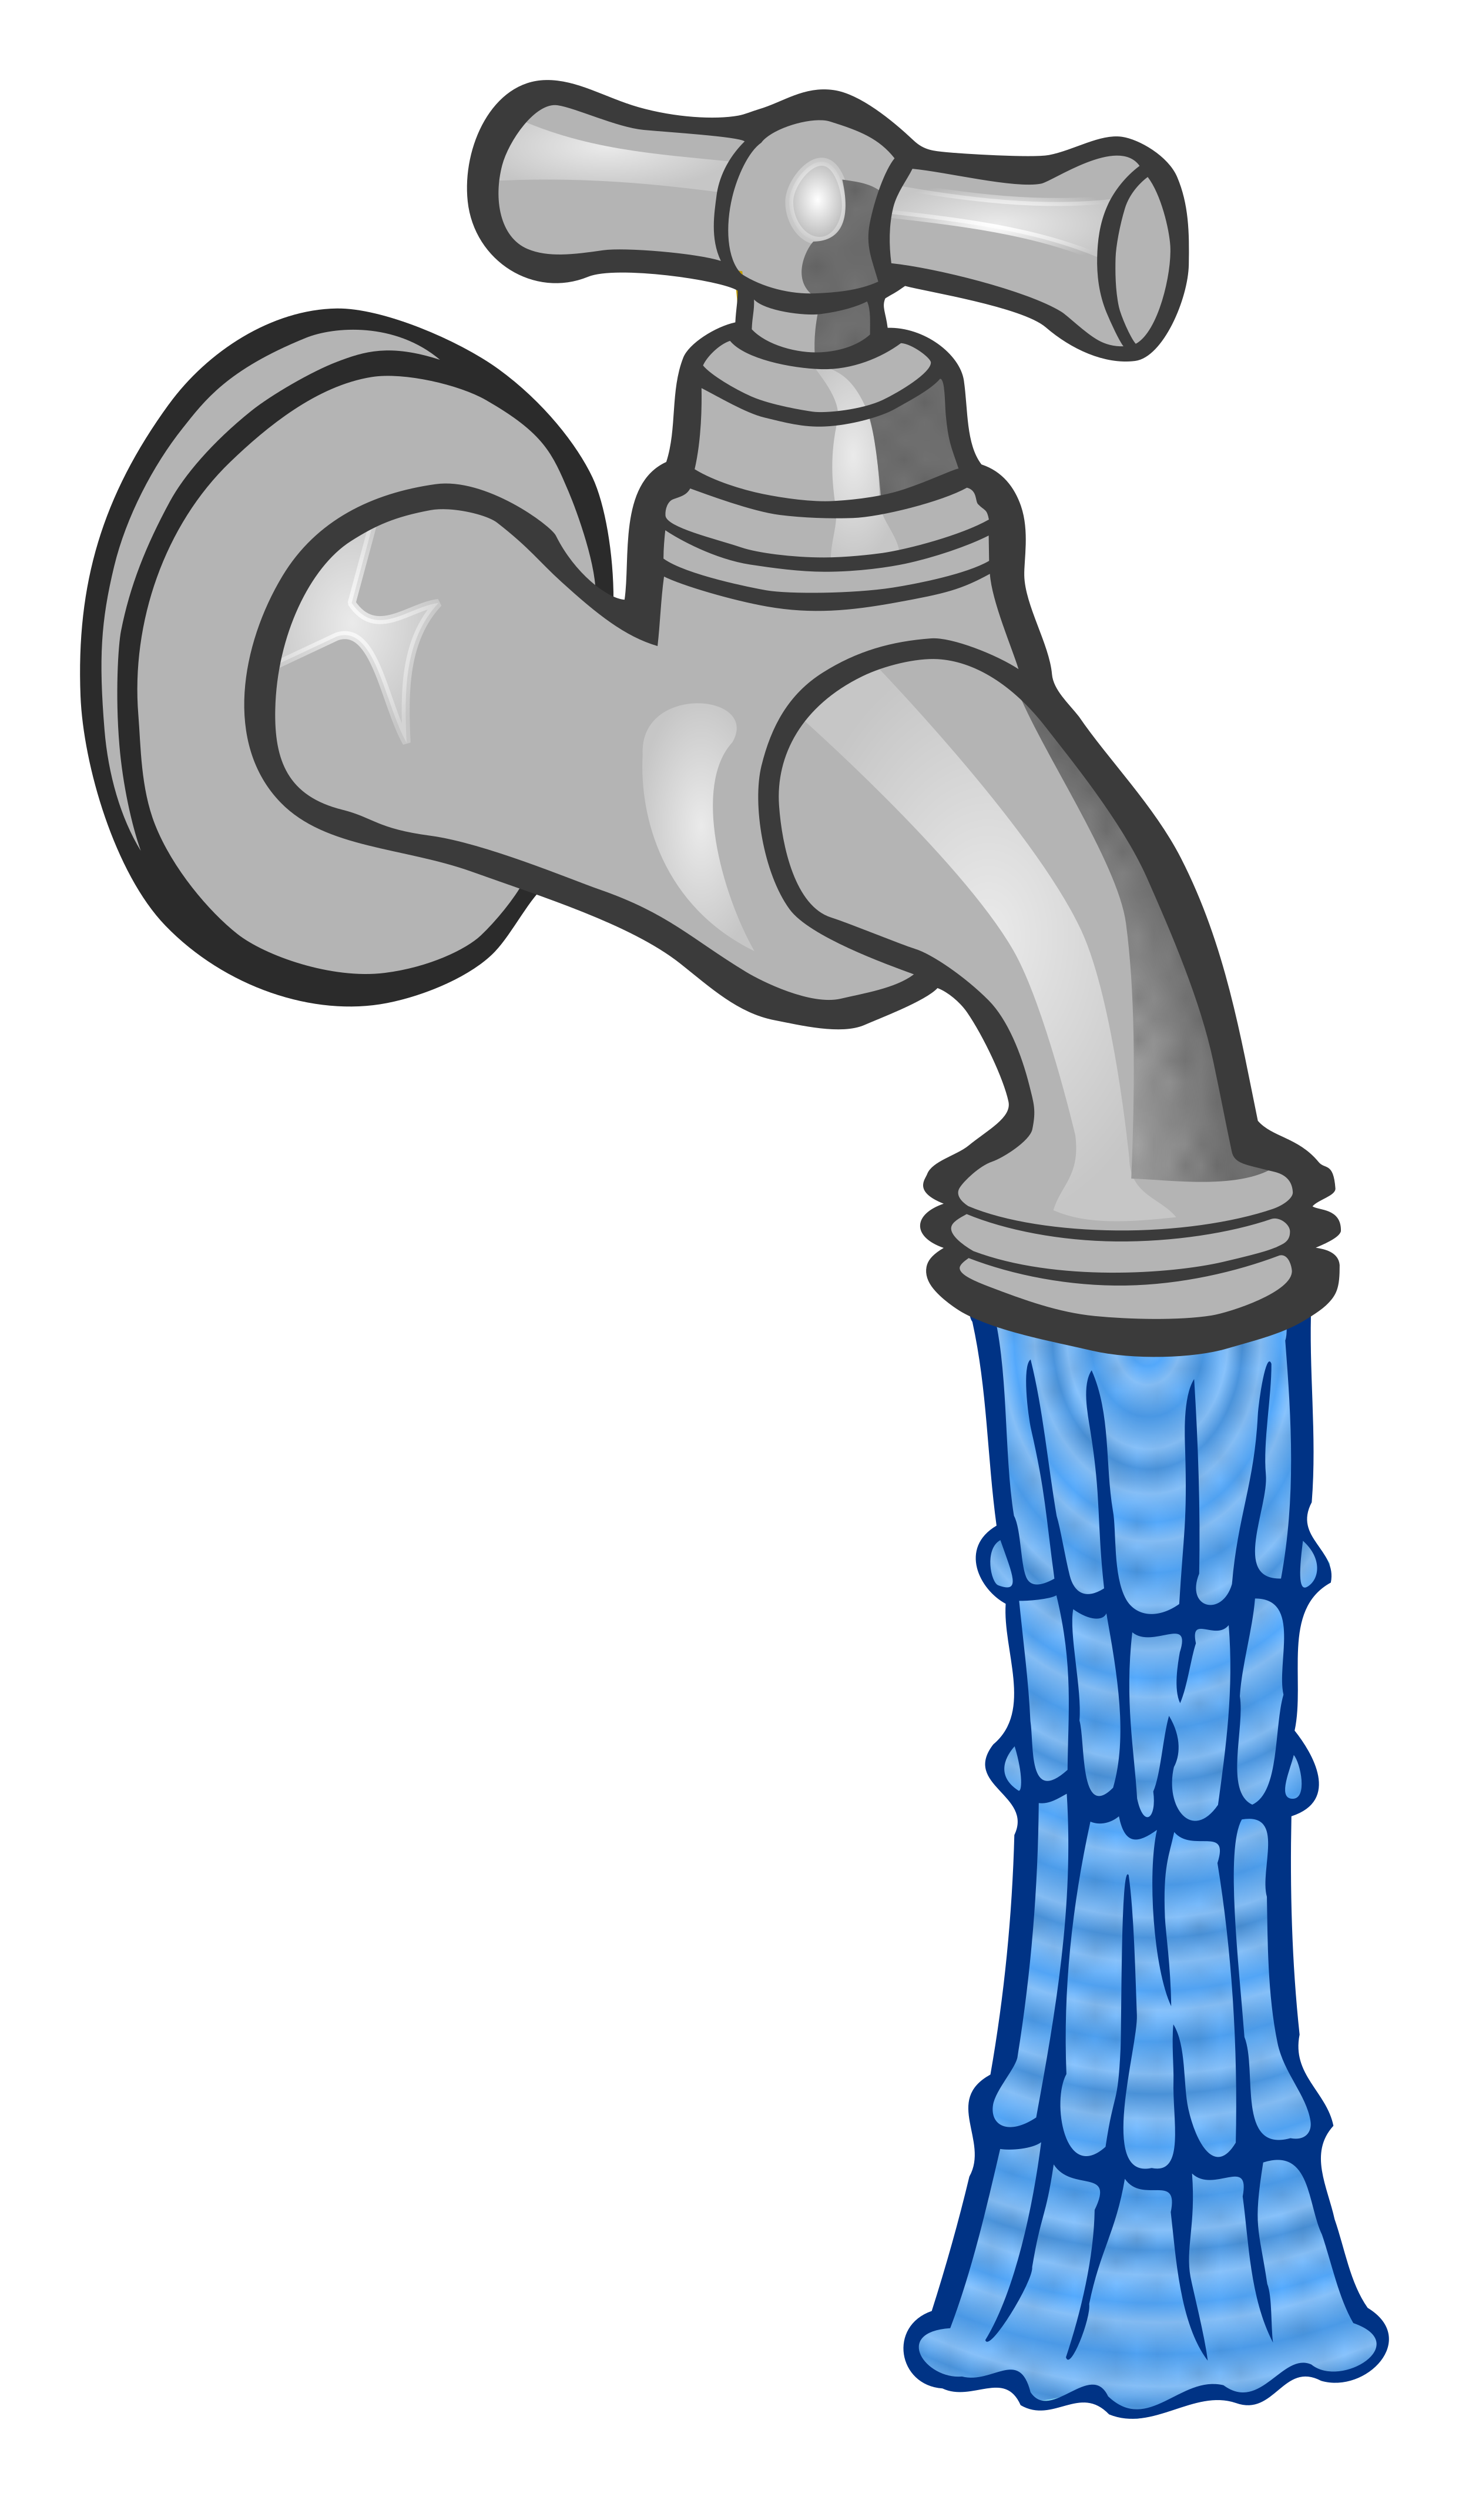 <?xml version="1.0" encoding="UTF-8"?>
<svg width="18.355mm" height="31.222mm" version="1.1" viewBox="0 0 65.038 110.63" xmlns="http://www.w3.org/2000/svg" xmlns:xlink="http://www.w3.org/1999/xlink">
<defs>
<linearGradient id="d">
<stop stop-color="#fff" offset="0"/>
<stop stop-color="#fff" stop-opacity="0" offset="1"/>
</linearGradient>
<linearGradient id="a">
<stop stop-color="#fff" stop-opacity=".724" offset="0"/>
<stop stop-color="#fff" stop-opacity=".244" offset="1"/>
</linearGradient>
<pattern id="q" xlink:href="#u" patternTransform="matrix(.919 0 0 .988 3.386 948.61)"/>
<pattern id="u" width="10" height="10" patternTransform="translate(0) scale(10)" patternUnits="userSpaceOnUse">
<circle cx="2.567" cy=".81" r=".45"/>
<circle cx="3.048" cy="2.33" r=".45"/>
<circle cx="4.418" cy="2.415" r=".45"/>
<circle cx="1.844" cy="3.029" r=".45"/>
<circle cx="6.08" cy="1.363" r=".45"/>
<circle cx="5.819" cy="4.413" r=".45"/>
<circle cx="4.305" cy="4.048" r=".45"/>
<circle cx="5.541" cy="3.045" r=".45"/>
<circle cx="4.785" cy="5.527" r=".45"/>
<circle cx="2.667" cy="5.184" r=".45"/>
<circle cx="7.965" cy="1.448" r=".45"/>
<circle cx="7.047" cy="5.049" r=".45"/>
<circle cx="4.34" cy=".895" r=".45"/>
<circle cx="7.125" cy=".34" r=".45"/>
<circle cx="9.553" cy="1.049" r=".45"/>
<circle cx="7.006" cy="2.689" r=".45"/>
<circle cx="8.909" cy="2.689" r=".45"/>
<circle cx="9.315" cy="4.407" r=".45"/>
<circle cx="7.82" cy="3.87" r=".45"/>
<circle cx="8.27" cy="5.948" r=".45"/>
<circle cx="7.973" cy="7.428" r=".45"/>
<circle cx="9.342" cy="8.072" r=".45"/>
<circle cx="8.206" cy="9.315" r=".45"/>
<circle cx="9.682" cy="9.475" r=".45"/>
<circle cx="9.688" cy="6.186" r=".45"/>
<circle cx="3.379" cy="6.296" r=".45"/>
<circle cx="2.871" cy="8.204" r=".45"/>
<circle cx="4.59" cy="8.719" r=".45"/>
<circle cx="3.181" cy="9.671" r=".45"/>
<circle cx="5.734" cy="7.315" r=".45"/>
<circle cx="6.707" cy="6.513" r=".45"/>
<circle cx="5.73" cy="9.67" r=".45"/>
<circle cx="6.535" cy="8.373" r=".45"/>
<circle cx="4.37" cy="7.154" r=".45"/>
<circle cx=".622" cy="7.25" r=".45"/>
<circle cx=".831" cy="5.679" r=".45"/>
<circle cx="1.257" cy="8.519" r=".45"/>
<circle cx="1.989" cy="6.877" r=".45"/>
<circle cx=".374" cy="3.181" r=".45"/>
<circle cx="1.166" cy="1.664" r=".45"/>
<circle cx="1.151" cy=".093" r=".45"/>
<circle cx="1.151" cy="10.093" r=".45"/>
<circle cx="1.302" cy="4.451" r=".45"/>
<circle cx="3.047" cy="3.763" r=".45"/>
</pattern>
<pattern id="s" xlink:href="#b" patternTransform="matrix(.85 0 0 .85 4 948)"/>
<pattern id="b" width="10" height="10" patternTransform="translate(0) scale(10)" patternUnits="userSpaceOnUse">
<circle cx="2.567" cy=".81" r=".45"/>
<circle cx="3.048" cy="2.33" r=".45"/>
<circle cx="4.418" cy="2.415" r=".45"/>
<circle cx="1.844" cy="3.029" r=".45"/>
<circle cx="6.08" cy="1.363" r=".45"/>
<circle cx="5.819" cy="4.413" r=".45"/>
<circle cx="4.305" cy="4.048" r=".45"/>
<circle cx="5.541" cy="3.045" r=".45"/>
<circle cx="4.785" cy="5.527" r=".45"/>
<circle cx="2.667" cy="5.184" r=".45"/>
<circle cx="7.965" cy="1.448" r=".45"/>
<circle cx="7.047" cy="5.049" r=".45"/>
<circle cx="4.34" cy=".895" r=".45"/>
<circle cx="7.125" cy=".34" r=".45"/>
<circle cx="9.553" cy="1.049" r=".45"/>
<circle cx="7.006" cy="2.689" r=".45"/>
<circle cx="8.909" cy="2.689" r=".45"/>
<circle cx="9.315" cy="4.407" r=".45"/>
<circle cx="7.82" cy="3.87" r=".45"/>
<circle cx="8.27" cy="5.948" r=".45"/>
<circle cx="7.973" cy="7.428" r=".45"/>
<circle cx="9.342" cy="8.072" r=".45"/>
<circle cx="8.206" cy="9.315" r=".45"/>
<circle cx="9.682" cy="9.475" r=".45"/>
<circle cx="9.688" cy="6.186" r=".45"/>
<circle cx="3.379" cy="6.296" r=".45"/>
<circle cx="2.871" cy="8.204" r=".45"/>
<circle cx="4.59" cy="8.719" r=".45"/>
<circle cx="3.181" cy="9.671" r=".45"/>
<circle cx="5.734" cy="7.315" r=".45"/>
<circle cx="6.707" cy="6.513" r=".45"/>
<circle cx="5.73" cy="9.67" r=".45"/>
<circle cx="6.535" cy="8.373" r=".45"/>
<circle cx="4.37" cy="7.154" r=".45"/>
<circle cx=".622" cy="7.25" r=".45"/>
<circle cx=".831" cy="5.679" r=".45"/>
<circle cx="1.257" cy="8.519" r=".45"/>
<circle cx="1.989" cy="6.877" r=".45"/>
<circle cx=".374" cy="3.181" r=".45"/>
<circle cx="1.166" cy="1.664" r=".45"/>
<circle cx="1.151" cy=".093" r=".45"/>
<circle cx="1.151" cy="10.093" r=".45"/>
<circle cx="1.302" cy="4.451" r=".45"/>
<circle cx="3.047" cy="3.763" r=".45"/>
</pattern>
<pattern id="r" xlink:href="#b" patternTransform="matrix(.896 0 0 .843 0 944)"/>
<pattern id="t" xlink:href="#b" patternTransform="matrix(.7 0 0 .925 4 948)"/>
<radialGradient id="c" cx="64.294" cy="985.8" r="10.566" gradientTransform="matrix(1 0 0 2.099 0 -1073.9)" gradientUnits="userSpaceOnUse">
<stop stop-color="#b4b4b4" offset="0"/>
<stop stop-color="#737373" offset=".376"/>
<stop stop-color="#737373" offset=".56"/>
<stop stop-color="#737373" offset=".711"/>
<stop stop-color="#737373" offset="1"/>
</radialGradient>
<radialGradient id="p" cx="63.411" cy="985.72" r="10.566" gradientTransform="matrix(.983 -.184 .535 2.852 -526.67 -1804.4)" gradientUnits="userSpaceOnUse">
<stop stop-color="#b4b4b4" offset="0"/>
<stop stop-color="#737373" offset=".496"/>
<stop stop-color="#737373" offset=".735"/>
<stop stop-color="#737373" offset=".854"/>
<stop stop-color="#737373" offset="1"/>
</radialGradient>
<radialGradient id="o" cx="29.779" cy="974.61" r="3.938" gradientTransform="matrix(1 0 0 1.316 0 -308.18)" gradientUnits="userSpaceOnUse" xlink:href="#a"/>
<radialGradient id="n" cx="29.779" cy="974.61" r="3.938" gradientTransform="matrix(1 0 0 1.316 0 -308.18)" gradientUnits="userSpaceOnUse" xlink:href="#a"/>
<radialGradient id="m" cx="45.22" cy="983.55" r="2.785" gradientTransform="matrix(1 0 0 2.074 0 -1056.5)" gradientUnits="userSpaceOnUse" xlink:href="#a"/>
<radialGradient id="l" cx="50.371" cy="955.74" r="1.433" gradientTransform="matrix(1 0 0 1.347 0 -331.71)" gradientUnits="userSpaceOnUse" xlink:href="#d"/>
<radialGradient id="k" cx="50.371" cy="955.74" r="1.433" gradientTransform="matrix(1 0 0 1.347 0 -331.71)" gradientUnits="userSpaceOnUse" xlink:href="#a"/>
<radialGradient id="j" cx="58.358" cy="956.7" r="5.484" gradientTransform="matrix(1 0 0 .349 0 622.86)" gradientUnits="userSpaceOnUse" xlink:href="#d"/>
<radialGradient id="i" cx="58.358" cy="956.7" r="5.484" gradientTransform="matrix(1 0 0 .349 0 622.86)" gradientUnits="userSpaceOnUse" xlink:href="#a"/>
<radialGradient id="h" cx="41.045" cy="953.59" r="5.806" gradientTransform="matrix(1 0 0 .339 0 630.04)" gradientUnits="userSpaceOnUse" xlink:href="#a"/>
<radialGradient id="g" cx="51.95" cy="967.14" r="2.244" gradientTransform="matrix(1 0 0 2.1 0 -1064)" gradientUnits="userSpaceOnUse" xlink:href="#a"/>
<radialGradient id="f" cx="57.935" cy="988.42" r="8.655" gradientTransform="matrix(1 0 0 1.46 0 -454.82)" gradientUnits="userSpaceOnUse" xlink:href="#a"/>
<radialGradient id="e" cx="64.683" cy="993.61" r="10.569" gradientTransform="matrix(.473 -.012 .017 .654 17.484 356.99)" gradientUnits="userSpaceOnUse" spreadMethod="repeat">
<stop stop-color="#8ac5ff" offset="0"/>
<stop stop-color="#55abff" offset=".181"/>
<stop stop-color="#8ac5ff" offset=".302"/>
<stop stop-color="#4fa2f3" offset=".506"/>
<stop stop-color="#8ac5ff" offset=".713"/>
<stop stop-color="#4e9ae5" offset=".841"/>
<stop stop-color="#8ac5ff" offset="1"/>
</radialGradient>
</defs>
<g transform="translate(-14.173 -946.83)" fill-rule="evenodd">
<path d="m65.719 1006.2c-4.309-0.265-6.434-0.779-7.844-1.375l0.75 9.875c-0.896 0.146-0.952 0.689-1 1.375 0.203 0.797 0.814 1.311 1.219 1.5 0.298 2.04 0.4 3.637 0.531 5.594l-1.375 1.781c0.33 0.574 1.15 1.653 1.625 1.875l-1 11.625c-0.6 0.64-0.846 1.191-1.125 1.75 0.038 0.888 0.17 1.404 0.375 1.625l-2 7.5c-0.486 0.081-0.889 0.274-1.125 0.688-0.296 0.776-0.317 1.577 1.125 2.188 1 0.324 2-0.016 3-0.25 0.401 0.477 0.584 1.28 1.281 1.312 0.735-0.078 1.442-0.235 2.094-0.562 0.877 0.285 0.827 0.777 2.25 1 0.644-0.151 1.206-0.199 2.166-0.744l1.584-0.256 1.25 0.375c0.842-0.449 1.315-0.924 2.156-1.375 0.573 0.083 1.427 0.417 2 0.312 0.58-0.199 1.072-0.469 1.406-0.75 0.434-0.597 0.326-0.961 0.188-1.312l-0.875-0.75c-1.308-2.633-1.546-4.528-2.406-6.938 0.219-0.35 0.531-1.1 0.906-1.562-0.685-0.97-1.313-2.075-1.75-3.625l-0.25-10.375c0.324 0.14 0.686 0.09 1.094-0.188 0.225-0.312 0.306-0.625 0.281-0.938-0.327-0.857-0.637-1.809-1.125-1.781 0.174-2.035 0.243-4.017 0.25-5.969l1.375-1 0.125-0.75-1.219-1.844c0.21-3.243 0.518-6.494-0.156-9.656-1.815 0.579-2.414 1.563-5.781 1.625z" fill="url(#e)" stroke="#aad7ff" stroke-width=".354"/>
<path d="m28.875 961.05c3.024-0.13 4.425 0.83 6.14 1.963 2.243 1.482 5.203 5.181 4.985 5.727 0.761 2.094 0.939 3.605 1 5l1.625 0.625 0.375-5.625 1.125-1.5 0.625-4.25c0.692-0.586 0.939-1.552 2.375-1.5l-0.25-2.5-4.375-0.625-4.5 0.375c-1.228-0.873-2.659-1.443-2.529-4.352 0.698-1.397 0.999-3.027 3.029-3.648l3.625 1.25c1.708 0.316 3.417 0.746 5.125 0.5 0.744-0.356 1.181-0.669 3.5-1.25 1.194-0.085 2.576 1.52 3.875 2.375 1.155 0.656 3.472 0.647 5.375 0.875l3.625-1.375c0.785 0.344 1.561 0.704 2 1.625 1.019 1.382 0.738 3.154 0.625 4.875-0.415 1.027-0.378 2.177-2 2.875-0.781 0.132-1.443-0.218-2.11-0.544l-2.39-1.581-5.75-1.39-1.125 0.89 0.25 2 0.97-0.206c0.879 0.22 2.221 1.199 2.155 2.081 0.318 1.539 0.196 3.464 1.375 4.25 1.304 1.199 0.879 2.57 1.125 3.875l1.625 5.875c1.945 1.797 3.797 4.809 5.625 8.125 1.293 3.201 2.659 5.963 3.5 11.875 1.127-0.263 2.108 0.351 3 1.5l-1.125 1.125 1 3.5c-2.042 1.883-4.083 1.638-6.125 2.125-3.44-0.277-6.835-0.1-10.5-2.625l0.75-1.25-0.875-1.125 0.75-0.75-0.375-1.125c1.057-0.771 1.273-1.29 3.375-2.375l0.125-1.102c-0.639-1.329-1.157-2.974-2.125-4.523-0.707-0.54-1.399-1.057-1.875-1.25-0.437 0.422-0.172 0.644-2.125 1.5-1.292 0.196-2.583 0.803-3.875 0.25-1.902-0.196-3.578-1.527-5.25-2.875-1.613-1.298-3.821-2.298-6.375-3.125 0 0-1.27 2.246-2.221 3.037-1.28 1.063-2.741 1.917-4.404 1.963-3.214 0.089-5.997-0.552-8.55-2.506-1.478-1.131-2.676-2.977-3.346-4.713-0.848-2.199-1.269-4.866-1.177-7.221 0.097-2.475 0.609-4.947 1.625-7.206 0.906-2.014 2.261-4.189 3.963-5.596 1.523-1.259 3.136-2.238 5.11-2.323z" fill="#b4b4b4" stroke="#c7a000" stroke-width=".354"/>
<path d="m21.65 964.72c-2.947 4.053-4.107 7.933-3.913 12.903 0.12 3.07 1.522 7.859 3.759 10.174 2.62 2.712 6.569 4.059 9.813 3.425 1.743-0.341 3.77-1.221 4.773-2.273 0.813-0.854 1.538-2.413 2.352-3.027-0.321-0.197-0.681-0.201-1.096-0.054-0.369 0.702-1.209 1.734-1.881 2.366-0.628 0.591-2.261 1.405-4.257 1.654-2.345 0.292-5.299-0.764-6.516-1.722-1.26-0.992-2.886-2.911-3.647-4.841-0.64-1.622-0.628-3.484-0.739-4.851-0.333-4.105 1.173-8.411 4.065-11.196 1.626-1.567 3.843-3.376 6.268-3.763 1.429-0.228 3.881 0.345 5.053 1.018 2.577 1.478 2.936 2.356 3.66 4.052 0.367 0.859 1.313 3.459 1.184 4.72 0.232-3.9e-4 0.683 0.295 0.807 0.097 0.008-2.066-0.382-4.281-0.927-5.436-0.68-1.442-2.175-3.359-4.173-4.807-1.766-1.279-5.134-2.707-7.15-2.678-2.876 0.041-5.728 1.894-7.435 4.242zm12.005-1.966c-2.248-0.727-3.368-0.365-4.551 0.084-1.145 0.434-2.939 1.483-3.8 2.172-1.738 1.393-2.994 2.877-3.613 4.021-1.063 1.963-1.768 3.732-2.16 5.721-0.126 0.639-0.261 2.808-0.073 5.049 0.146 1.746 0.541 3.537 0.949 4.685-0.896-1.453-1.447-3.389-1.608-5.359-0.26-3.175-0.157-4.803 0.425-7.223 0.529-2.196 1.731-4.484 3.032-6.119 0.975-1.226 1.958-2.578 5.451-3.999 1.25-0.509 3.957-0.716 5.947 0.968z" color="#000000" color-rendering="auto" fill="#2b2b2b" image-rendering="auto" shape-rendering="auto" solid-color="#000000" style="block-progression:tb;isolation:auto;mix-blend-mode:normal;text-decoration-color:#000000;text-decoration-line:none;text-decoration-style:solid;text-indent:0;text-transform:none;white-space:normal"/>
<path d="m49.851 962.56c0.656 0.943 1.536 1.886 1.414 2.828-0.369 1.609-0.255 2.782-0.09 3.921 0.11 0.761-0.244 1.506-0.219 2.355 0.845 0.061 2.495-0.162 3.049-0.309-0.07-0.862-0.868-1.515-0.887-2.338-0.031-1.372-0.107-2.722-0.616-4.158-0.884-1.957-1.768-1.533-2.652-2.298z" fill="url(#g)" stroke="url(#g)" stroke-width=".354"/>
<path d="m49.497 978.47c0.421-0.883 1.464-1.71 3.182-2.475 0 0 7.229 7.413 9.369 12.021 1.446 3.113 2.121 10.076 2.121 10.076 0.033 1.639 1.38 1.744 2.077 2.608-2.018 0.21-3.919 0.362-5.436-0.309 0.324-1.105 1.202-1.518 0.972-3.315 0 0-1.357-5.768-2.74-8.176-2.348-4.087-9.546-10.43-9.546-10.43z" fill="url(#f)" stroke="url(#f)" stroke-width=".354"/>
<path d="m42.627 980.24c-0.159 2.709 0.876 6.704 4.944 8.683-1.471-2.6-2.745-7.313-0.972-9.244 1.259-2.176-4.145-2.612-3.972 0.561z" fill="url(#m)" stroke="url(#m)" stroke-width=".354"/>
<path d="m27.224 972.72c1.426-2.084 3.58-3.138 3.58-3.138l-1.061 3.933c1.09 1.629 2.546 0.151 3.845 0-1.51 1.617-1.525 3.875-1.414 6.187-0.981-1.722-1.378-5.278-3.09-4.702l-3.069 1.442s0.514-2.707 1.209-3.723z" fill="url(#o)" stroke="url(#n)" stroke-linejoin="bevel" stroke-width=".354"/>
<path d="m53.625 954.99c3.333 0.588 6.667 1.026 10 0.625l-0.5 2.75c-3.112-1.371-6.564-1.725-10-2.125z" fill="url(#i)" stroke="url(#j)" stroke-width=".354"/>
<path d="m46.625 953.99-0.375 1.375c-3.014-0.389-6.432-0.763-10.75-0.5l1.125-3c3.333 1.625 6.667 1.78 10 2.125z" fill="url(#h)" stroke="url(#h)" stroke-width=".354"/>
<path d="m50.625 953.99c-0.674-0.076-1.427 0.951-1.5 1.625-0.093 0.862 0.509 1.907 1.375 1.875 0.728-0.027 1.149-0.897 1.125-1.625-0.021-0.658-0.345-1.802-1-1.875z" fill="url(#l)" stroke="url(#k)" stroke-width=".354"/>
<g>
<path d="m50.184 957.52c0.998-0.01 1.75-0.66 1.279-2.742 0.712 0.11 1.438 0.153 2.037 0.831 0 0-0.529 1.313-0.5 2 0.026 0.629 0.61 1.787 0.61 1.787l-0.735 0.338 0.125 2.125c-0.601 0.712-1.443 1.104-2.75 0.875-0.014-0.648-0.076-1.184 0.25-2.625-1.464-0.693-0.627-2.292-0.316-2.588z" fill="url(#c)"/>
<path d="m52.635 965.21c0.969-0.362 1.794-0.701 3.315-2.166 0.445 0.669 0.512 1.715 0.49 2.851l0.836 2.054-4.066 1.282c-0.143-1.731-0.315-3.228-0.575-4.022z" fill="url(#c)"/>
<path d="m59.184 977.28c1.014 2.668 4.478 7.691 4.84 10.416 0.384 2.891 0.431 6.576 0.234 11.295 1.613 0.04 5.006 0.565 6.537-0.648 0 0-0.744 0.204-1.626-2.251-0.803-2.236-1.721-7.061-2.294-8.734-0.965-2.818-7.543-10.508-7.691-10.078z" fill="url(#p)"/>
</g>
<path d="m65.719 1006.2c-4.309-0.265-6.434-0.779-7.844-1.375l0.75 9.875c-0.896 0.146-0.952 0.689-1 1.375 0.203 0.797 0.814 1.311 1.219 1.5 0.298 2.04 0.4 3.637 0.531 5.594l-1.375 1.781c0.33 0.574 1.15 1.653 1.625 1.875l-1 11.625c-0.6 0.64-0.846 1.191-1.125 1.75 0.038 0.888 0.17 1.404 0.375 1.625l-2 7.5c-0.486 0.081-0.889 0.274-1.125 0.688-0.296 0.776-0.317 1.577 1.125 2.188 1 0.324 2-0.016 3-0.25 0.401 0.477 0.584 1.28 1.281 1.312 0.735-0.078 1.442-0.235 2.094-0.562 0.877 0.285 0.827 0.777 2.25 1 0.644-0.151 1.206-0.199 2.166-0.744l1.584-0.256 1.25 0.375c0.842-0.449 1.315-0.924 2.156-1.375 0.573 0.083 1.427 0.417 2 0.312 0.58-0.199 1.072-0.469 1.406-0.75 0.434-0.597 0.326-0.961 0.188-1.312l-0.875-0.75c-1.308-2.633-1.546-4.528-2.406-6.938 0.219-0.35 0.531-1.1 0.906-1.562-0.685-0.97-1.313-2.075-1.75-3.625l-0.25-10.375c0.324 0.14 0.686 0.09 1.094-0.188 0.225-0.312 0.306-0.625 0.281-0.938-0.327-0.857-0.637-1.809-1.125-1.781 0.174-2.035 0.243-4.017 0.25-5.969l1.375-1 0.125-0.75-1.219-1.844c0.21-3.243 0.518-6.494-0.156-9.656-1.815 0.579-2.414 1.563-5.781 1.625z" fill="url(#q)" opacity=".2" stroke="#0ff" stroke-width=".354"/>
<g opacity=".242">
<path d="m50.184 957.52c0.998-0.01 1.75-0.66 1.279-2.742 0.712 0.11 1.438 0.153 2.037 0.831 0 0-0.529 1.313-0.5 2 0.026 0.629 0.61 1.787 0.61 1.787l-0.735 0.338 0.125 2.125c-0.601 0.712-1.443 1.104-2.75 0.875-0.014-0.648-0.076-1.184 0.25-2.625-1.464-0.693-0.627-2.292-0.316-2.588z" fill="url(#s)"/>
<path d="m52.635 965.21c0.969-0.362 1.794-0.701 3.315-2.166 0.445 0.669 0.512 1.715 0.49 2.851l0.836 2.054-4.066 1.282c-0.143-1.731-0.315-3.228-0.575-4.022z" fill="url(#r)"/>
<path d="m59.184 977.28c1.014 2.668 4.478 7.691 4.84 10.416 0.384 2.891 0.431 6.576 0.234 11.295 1.613 0.04 5.006 0.565 6.537-0.648 0 0-0.744 0.204-1.626-2.251-0.803-2.236-1.721-7.061-2.294-8.734-0.965-2.818-7.543-10.508-7.691-10.078z" fill="url(#t)"/>
</g>
<path d="m71.708 1004.1c-0.908 0.167-0.414 1.45-0.633 2.058 0.281 3.587 0.474 6.948-0.188 10.534-2.202 0.053-0.539-3.15-0.669-4.598-0.134-1.482 0.255-3.427 0.245-4.906-0.228-0.616-0.572 1.651-0.603 2.286-0.146 2.998-0.894 4.472-1.143 7.464-0.43 1.48-2.077 1.078-1.452-0.463 0.059-2.823-0.049-5.801-0.223-8.614-0.512 0.794-0.414 2.592-0.397 3.16 0.094 3.191-0.07 3.627-0.264 6.8-1.005 0.705-1.942 0.516-2.352-0.21-0.591-1.047-0.419-3.065-0.583-3.914-0.35-2.074-0.088-4.286-0.942-6.222-0.43 0.644-0.187 1.876-0.057 2.683 0.487 3.019 0.276 3.939 0.609 6.968-0.836 0.531-1.334 0.171-1.52-0.56-0.21-0.826-0.412-2.102-0.582-2.648-0.385-2.256-0.6-4.711-1.152-6.922-0.387 0.273-0.12 2.472 0.02 3.087 0.636 2.784 0.65 3.783 1.033 6.613-0.638 0.354-1.009 0.323-1.194 0.037-0.315-0.488-0.261-2.208-0.596-2.821-0.466-2.834-0.214-6.604-0.989-9.359-0.474-0.549-1.25 0.217-0.853 0.776 0.667 3.028 0.651 5.948 1.07 9.021-1.681 0.989-0.763 2.836 0.406 3.457-0.142 2.06 1.234 4.727-0.55 6.224-1.398 1.808 1.784 2.25 0.933 4.009-0.094 3.554-0.445 7.101-1.06 10.603-2.089 1.153-0.039 2.923-0.932 4.515-0.48 2.003-1.04 3.987-1.666 5.95-1.94 0.666-1.508 3.294 0.474 3.427 1.317 0.62 2.75-0.861 3.462 0.741 1.451 0.844 2.617-0.947 3.915 0.407 1.947 0.798 3.747-1.135 5.614-0.504 1.719 0.619 2.099-1.863 3.776-0.981 1.981 0.578 4.356-1.834 2.059-3.23-0.783-1.112-1.01-2.62-1.463-3.923-0.315-1.439-1.162-2.918-0.052-4.134-0.301-1.508-1.859-2.253-1.498-4.036-0.346-3.208-0.429-6.439-0.362-9.663 2.173-0.705 0.938-2.795 0.142-3.791 0.482-2.231-0.603-5.347 1.602-6.55 0.3-1.449-1.677-1.978-0.844-3.556 0.241-3.02-0.149-5.824-0.017-8.843-0.068-0.222-0.293-0.38-0.525-0.368zm-13.245 10.891c0.538 1.526 0.938 2.383-0.09 2.002-0.342-0.127-0.629-1.613 0.09-2.002zm13.395 0.03c0.863 0.768 0.742 1.693 0.211 2.025-0.37 0.231-0.415-0.434-0.211-2.025zm-10.915 2.412c0.761 3.126 0.518 5.239 0.494 7.725-1.762 1.589-1.479-1.097-1.645-2.162-0.073-1.688-0.331-3.638-0.499-5.319 0.342 0.015 1.372-0.066 1.651-0.244zm8.795 0.142c2.072 0 0.937 2.859 1.26 4.256-0.419 1.402-0.155 4.311-1.383 4.867-1.25-0.586-0.319-3.404-0.55-4.803 0.095-1.426 0.557-2.895 0.673-4.319zm-6.582 0.658c0.49 2.73 0.951 5.449 0.297 7.717-1.495 1.512-1.226-2.086-1.488-2.975 0.12-1.381-0.478-3.853-0.277-4.926 0.752 0.536 1.332 0.509 1.468 0.184zm5.416 0.521c0.233 2.866-0.126 5.431-0.473 7.955-1.15 1.66-2.365 0.107-1.953-1.673 0.251-0.458 0.374-1.289-0.217-2.268-0.274 0.96-0.368 2.589-0.697 3.348 0.167 1.218-0.427 1.655-0.715 0.312-0.125-2.135-0.563-4.305-0.213-7.357 0.907 0.754 2.643-0.807 2.103 0.886-0.087 0.505-0.283 1.632 0.014 2.252 0.329-0.765 0.47-1.972 0.699-2.65-0.276-1.31 0.871-0.087 1.452-0.805zm-9.477 5.361c0.378 1.238 0.328 2.067 0.162 1.959-1.071-0.7-0.499-1.586-0.162-1.959zm12.357 0.386c0.289 0.319 0.654 1.986-0.083 1.936-0.655-0.045-0.051-1.337 0.083-1.936zm-10.05 1.716c0.321 5.008-0.504 9.708-1.353 14.326-1.226 0.818-2.05 0.36-1.912-0.548 0.103-0.676 1.055-1.68 1.09-2.173 0.596-3.7 0.905-7.446 0.935-11.194 0.465 0.059 0.855-0.202 1.24-0.412zm2.309 0.996c0.259 1.293 0.834 1.216 1.685 0.603-0.437 1.941-0.148 6.165 0.631 7.803-0.025-1.841-0.248-3.251-0.277-3.927-0.096-2.268 0.191-2.74 0.41-3.781 0.789 0.941 2.464-0.321 1.914 1.373 0.63 3.846 0.913 8.101 0.811 12.373-0.915 1.527-1.769 0.01-2.102-1.505-0.24-1.091-0.074-2.779-0.661-3.73-0.082 0.825 0.024 1.941 0.006 2.495-0.054 1.685 0.539 4.179-0.966 3.863-2.402 0.527-0.601-5.354-0.655-6.761-0.065-1.69-0.126-4.531-0.364-6.201-0.358-0.615-0.307 6.588-0.36 7.7-0.124 2.596-0.278 1.755-0.664 4.324-1.827 1.633-2.399-2.027-1.731-3.221-0.155-3.71 0.245-7.431 1.061-11.171 0.422 0.182 0.921 0.055 1.262-0.236zm5.445 0.139c1.964-0.316 0.765 2.206 1.107 3.426 0.033 1.9 0.027 4.341 0.473 6.478 0.277 1.329 1.266 2.272 1.457 3.439 0.08 0.491-0.23 0.893-0.886 0.764-2.403 0.665-1.46-3.028-2.038-4.477-0.242-3.173-0.864-8.345-0.113-9.63zm-8.886 14.287c-0.349 2.761-1.14 6.577-2.473 8.755 0.168 0.609 2.138-2.616 2.074-3.232 0.4-2.394 0.598-2.14 0.953-4.541 0.802 1.247 2.73 0.128 1.813 2.013-0.032 2.091-0.601 4.516-1.271 6.522 0.192 0.638 1.114-1.726 1.029-2.36 0.478-2.362 1.172-3.162 1.579-5.538 0.786 1.143 2.4-0.296 2.033 1.474 0.224 1.913 0.382 4.931 1.636 6.574-0.118-1.036-0.658-3.154-0.761-3.705-0.237-1.26 0.242-2.279 0.067-4.578 0.963 0.91 2.587-0.798 2.242 1.014 0.272 1.986 0.308 4.476 1.342 6.47-0.1-0.772-0.03-2.04-0.254-2.598-0.381-2.54-0.637-2.491-0.18-5.375 2.127-0.679 1.958 1.868 2.602 3.191 0.428 1.263 0.738 2.804 1.388 3.917 2.663 0.923-0.531 2.914-1.857 1.834-1.281-0.566-2.233 2.135-3.889 0.918-1.893-0.468-3.326 2.19-5.111 0.489-0.759-1.608-2.53 1.173-3.434-0.182-0.504-1.979-1.68-0.344-3.033-0.694-1.617 0.14-3.087-1.968-0.522-2.139 0.966-2.557 1.59-5.263 2.212-7.931 0.467 0.075 1.41-1e-4 1.816-0.299z" color="#000000" color-rendering="auto" fill="#003385" image-rendering="auto" shape-rendering="auto" solid-color="#000000" style="block-progression:tb;isolation:auto;mix-blend-mode:normal;text-decoration-color:#000000;text-decoration-line:none;text-decoration-style:solid;text-indent:0;text-transform:none;white-space:normal"/>
<path transform="translate(0 946.06)" d="m38.342 4.312c-2.375 0.037-3.719 2.966-3.463 5.365 0.286 2.676 2.961 4.316 5.33 3.342 1.244-0.512 5.881 0.138 6.623 0.615 0.008 0.472-0.074 0.797-0.104 1.402-0.883 0.189-2.059 0.936-2.305 1.562-0.579 1.475-0.267 3.128-0.752 4.617-2.129 0.971-1.578 4.313-1.848 6.096-0.777-0.057-2.225-1.191-3.037-2.832-0.229-0.462-3.121-2.591-5.33-2.281-2.807 0.393-5.283 1.588-6.775 4.059-1.823 3.017-2.63 7.42-0.076 10.039 1.986 2.038 5.433 1.966 8.475 3.059 3.004 1.079 7.005 2.314 9.213 4.062 1.353 1.072 2.554 2.193 4.18 2.506 1.111 0.214 2.943 0.668 3.988 0.203 0.597-0.266 2.689-1.05 3.219-1.627 0.437 0.162 0.983 0.602 1.312 1.08 0.707 1.027 1.616 2.933 1.83 3.947 0.149 0.709-0.919 1.249-1.775 1.949-0.524 0.428-1.615 0.686-1.826 1.258-0.086 0.232-0.627 0.773 0.732 1.309-0.668 0.227-1.021 0.582-1.043 0.943-0.023 0.379 0.318 0.764 1.043 1.014-0.432 0.252-0.651 0.489-0.732 0.732-0.1 0.3-0.038 0.64 0.193 0.967 0.391 0.552 1.179 1.051 1.352 1.148 1.516 0.851 3.917 1.274 5.769 1.703 1.792 0.415 4.491 0.34 5.959-0.096 1.035-0.307 2.083-0.551 3.037-1.027 0.302-0.151 1.032-0.584 1.346-0.881 0.489-0.462 0.612-0.787 0.607-1.787-0.048-0.583-0.681-0.711-1.059-0.768 0.234-0.104 1.068-0.431 1.115-0.74 0.025-1.02-1.007-0.905-1.258-1.092 0.256-0.299 1.038-0.466 1.014-0.795-0.087-1.177-0.465-0.826-0.738-1.16-0.907-1.107-2.058-1.094-2.695-1.83-0.766-3.722-1.422-7.745-3.402-11.619-1.181-2.31-3.226-4.375-4.518-6.269-0.45-0.576-1.134-1.175-1.195-1.875-0.116-1.333-1.198-3.048-1.227-4.375-0.015-0.682 0.237-1.961-0.148-3.076-0.281-0.811-0.811-1.526-1.746-1.834-0.692-0.903-0.593-2.426-0.779-3.709-0.171-1.176-1.763-2.383-3.375-2.338-0.086-0.684-0.268-0.928-0.104-1.305 0.403-0.251 0.327-0.16 0.875-0.547 0.912 0.248 5.181 0.926 6.229 1.83 1.113 0.96 2.599 1.659 3.955 1.488 1.237-0.156 2.348-2.742 2.377-4.266 0.028-1.442-0.006-2.676-0.514-3.873-0.399-0.94-1.701-1.677-2.443-1.781-0.982-0.139-2.125 0.594-3.234 0.807-0.727 0.139-3.903-0.06-4.557-0.127-0.55-0.057-0.969-0.079-1.432-0.516-0.955-0.9-2.391-2.07-3.543-2.232-1.326-0.186-2.23 0.532-3.326 0.852-0.297 0.087-0.585 0.222-0.902 0.279-1.029 0.185-2.794 0.086-4.408-0.373-1.468-0.418-2.712-1.225-4.104-1.203zm0.516 1.117c0.807 0.117 2.624 0.978 3.811 1.09 1.125 0.106 4.187 0.294 4.473 0.508-0.773 0.758-1.15 1.653-1.244 2.391-0.099 0.773-0.292 1.903 0.191 2.9-1.109-0.353-4.281-0.608-5.211-0.473-1.325 0.193-2.445 0.325-3.348-0.057-1.229-0.519-1.516-2.219-1.123-3.709 0.279-1.058 1.466-2.793 2.451-2.65zm11.725 0.662c0.125 0.007 0.239 0.026 0.336 0.057 1.341 0.417 2.168 0.757 2.859 1.627-0.429 0.527-0.887 1.809-1.094 2.859-0.2 1.018 0.087 1.608 0.373 2.6-0.88 0.404-1.933 0.487-2.811 0.521-1.061 0.042-2.312-0.255-3.248-0.863-0.649-0.654-0.717-2.111-0.402-3.412 0.223-0.923 0.717-2.003 1.281-2.394 0.405-0.56 1.833-1.044 2.705-0.994zm12.645 3.727c-0.391 0.84-0.461 1.678-0.479 2.312-0.022 0.814 0.079 1.664 0.418 2.482 0.169 0.409 0.562 1.266 0.746 1.484-0.425 0.016-0.801-0.091-1.115-0.266-0.591-0.33-1.345-1.083-1.635-1.262-1.521-0.939-5.579-1.944-7.527-2.147-0.108-0.812-0.109-1.692 0.088-2.482 0.159-0.641 0.627-1.247 0.846-1.699 1.515 0.141 4.516 0.889 5.699 0.658 0.513-0.1 3.403-2.124 4.358-0.787-0.638 0.477-1.123 1.113-1.399 1.705zm1.758-1.215c0.588 0.76 0.957 2.313 1 3.061 0.069 1.213-0.53 3.789-1.529 4.322-0.249-0.282-0.663-1.256-0.744-1.623-0.167-0.754-0.165-1.629-0.15-2.172 0.015-0.526 0.187-1.452 0.416-2.203 0.208-0.682 0.728-1.184 1.008-1.385zm-17.43 5.42c0.468 0.512 2.231 0.738 2.936 0.648 0.934-0.118 1.649-0.343 2.07-0.559 0.17 0.354 0.13 0.969 0.129 1.465-0.564 0.506-1.394 0.745-2.199 0.785-1.008 0.05-2.378-0.312-3.035-1.02 0.022-0.592 0.117-0.806 0.1-1.32zm-1.062 1.832c0.658 0.801 2.701 1.216 4.039 1.254 1.375 0.039 2.673-0.517 3.529-1.152 0.481 0.021 1.32 0.653 1.324 0.855 0.009 0.456-1.389 1.305-2.127 1.656-0.903 0.43-2.52 0.604-3.113 0.52-0.386-0.055-1.831-0.289-2.703-0.67-0.734-0.321-1.799-0.953-2.144-1.373 0.157-0.369 0.702-0.928 1.195-1.09zm9.301 1.678c0.229 8e-3 0.203 1.108 0.252 1.615 0.113 1.167 0.225 1.357 0.564 2.357-0.33 0.073-1.309 0.553-2.422 0.922-1.234 0.409-2.704 0.491-3.117 0.516-0.936 0.057-2.21-0.126-3.119-0.311-0.932-0.19-2.186-0.581-3.025-1.096 0.305-1.315 0.319-2.841 0.303-3.59 0.752 0.384 1.96 1.105 2.783 1.303 0.906 0.217 1.692 0.441 2.68 0.396 1.132-0.051 2.495-0.429 3.109-0.781 0.562-0.323 1.562-0.828 1.992-1.332zm1.19 4.82c0.471 0.131 0.352 0.591 0.49 0.732 0.299 0.306 0.388 0.194 0.48 0.678-1.214 0.692-3.59 1.318-4.707 1.48-0.466 0.068-1.638 0.199-2.6 0.199-1.405 1.3e-4 -2.938-0.202-3.652-0.443-1.141-0.385-3.323-0.885-3.361-1.414-0.021-0.292 0.106-0.632 0.34-0.719 0.339-0.126 0.58-0.167 0.756-0.477 0.671 0.24 2.728 1.017 3.971 1.172 1.026 0.128 2.18 0.17 3.228 0.135 1.233-0.041 3.947-0.723 5.055-1.344zm-22.975 0.957c0.84 0.046 1.812 0.312 2.172 0.592 1.454 1.131 1.851 1.716 2.853 2.625 1.57 1.424 2.799 2.411 4.25 2.836 0.117-1.008 0.144-2.045 0.287-3.076 0.788 0.396 3.015 1.054 4.562 1.326 1.992 0.351 3.695 0.189 5.693-0.174 2.222-0.403 2.887-0.572 4.172-1.272 0.084 1.215 0.981 3.278 1.268 4.217-0.932-0.619-2.95-1.429-3.871-1.361-1.752 0.129-3.273 0.552-4.799 1.516-1.497 0.945-2.28 2.357-2.713 4.127-0.41 1.677 0.08 4.751 1.248 6.348 0.877 1.199 4.261 2.426 5.502 2.877-0.806 0.619-2.24 0.842-3.231 1.076-1.339 0.317-3.526-0.774-4.201-1.184-2.453-1.488-3.442-2.594-6.535-3.664-1.137-0.393-5.054-2.044-7.443-2.363-2.389-0.319-2.501-0.801-3.898-1.15-2.401-0.6-3.018-2.152-2.967-4.447 0.072-3.265 1.544-6.289 3.346-7.438 1.109-0.707 1.966-1.083 3.537-1.375 0.223-0.041 0.488-0.05 0.768-0.035zm9.617 0.926c0.606 0.413 2.205 1.286 3.772 1.523 0.96 0.146 2.176 0.316 3.295 0.316 1.52 9.3e-4 2.896-0.216 3.547-0.354 1.268-0.268 2.793-0.785 3.705-1.25 0.005 0.352 0.012 0.878 0.018 1.121-0.993 0.582-3.229 1.024-4.275 1.185-1.745 0.27-4.585 0.291-5.586 0.119-0.583-0.1-3.555-0.681-4.555-1.404 0.001-0.456 0.04-0.878 0.08-1.258zm12.059 5.705c1.592 0.09 3.31 1.099 4.814 3.049 0.954 1.237 3.347 4.132 4.457 6.641 1.08 2.44 2.36 5.414 2.936 8.129 0.325 1.533 0.542 2.692 0.816 3.981 0.115 0.541 0.654 0.575 1.639 0.832 0.28 0.073 1.018 0.146 1.062 0.963 0.013 0.245-0.39 0.57-0.898 0.742-1.786 0.605-4.346 0.972-6.887 0.949-2.498-0.022-4.957-0.386-6.588-1.08-0.336-0.219-0.552-0.507-0.387-0.791 0.182-0.311 0.894-0.988 1.44-1.172 0.504-0.17 1.681-0.925 1.787-1.432 0.176-0.846 0.071-1.135-0.133-1.951-0.345-1.377-0.954-2.905-1.799-3.756-1.051-1.058-2.525-2.057-3.254-2.279-0.595-0.182-2.982-1.16-3.715-1.389-1.595-0.497-2.184-3.139-2.311-4.961-0.154-2.212 0.999-4.409 3.695-5.719 0.964-0.468 2.369-0.81 3.324-0.756zm1.285 24.561c1.707 0.708 4.136 1.189 6.631 1.211 2.5 0.022 5.041-0.371 6.871-0.998 0.349-0.102 0.8 0.229 0.812 0.547 0.013 0.501-0.383 0.582-0.613 0.709-0.245 0.08-0.284 0.165-2.344 0.645-2.276 0.53-7.404 0.904-11.061-0.477-0.571-0.33-1.018-0.73-0.982-1.037 0.028-0.24 0.354-0.419 0.686-0.6zm13.98 1.824c0.278 0.042 0.401 0.453 0.418 0.67 0.073 0.945-2.749 1.863-3.555 1.992-1.426 0.228-3.645 0.177-5.178 0.025-1.608-0.159-3.122-0.708-4.641-1.287-0.677-0.258-1.294-0.523-1.332-0.811-0.02-0.152 0.175-0.311 0.395-0.467 1.962 0.758 4.46 1.255 6.959 1.215 2.431-0.039 4.863-0.596 6.805-1.332 0.046-0.011 0.089-0.012 0.129-0.006z" color="#000000" color-rendering="auto" fill="#3b3b3b" image-rendering="auto" shape-rendering="auto" solid-color="#000000" style="block-progression:tb;isolation:auto;mix-blend-mode:normal;text-decoration-color:#000000;text-decoration-line:none;text-decoration-style:solid;text-indent:0;text-transform:none;white-space:normal"/>
</g>
</svg>
